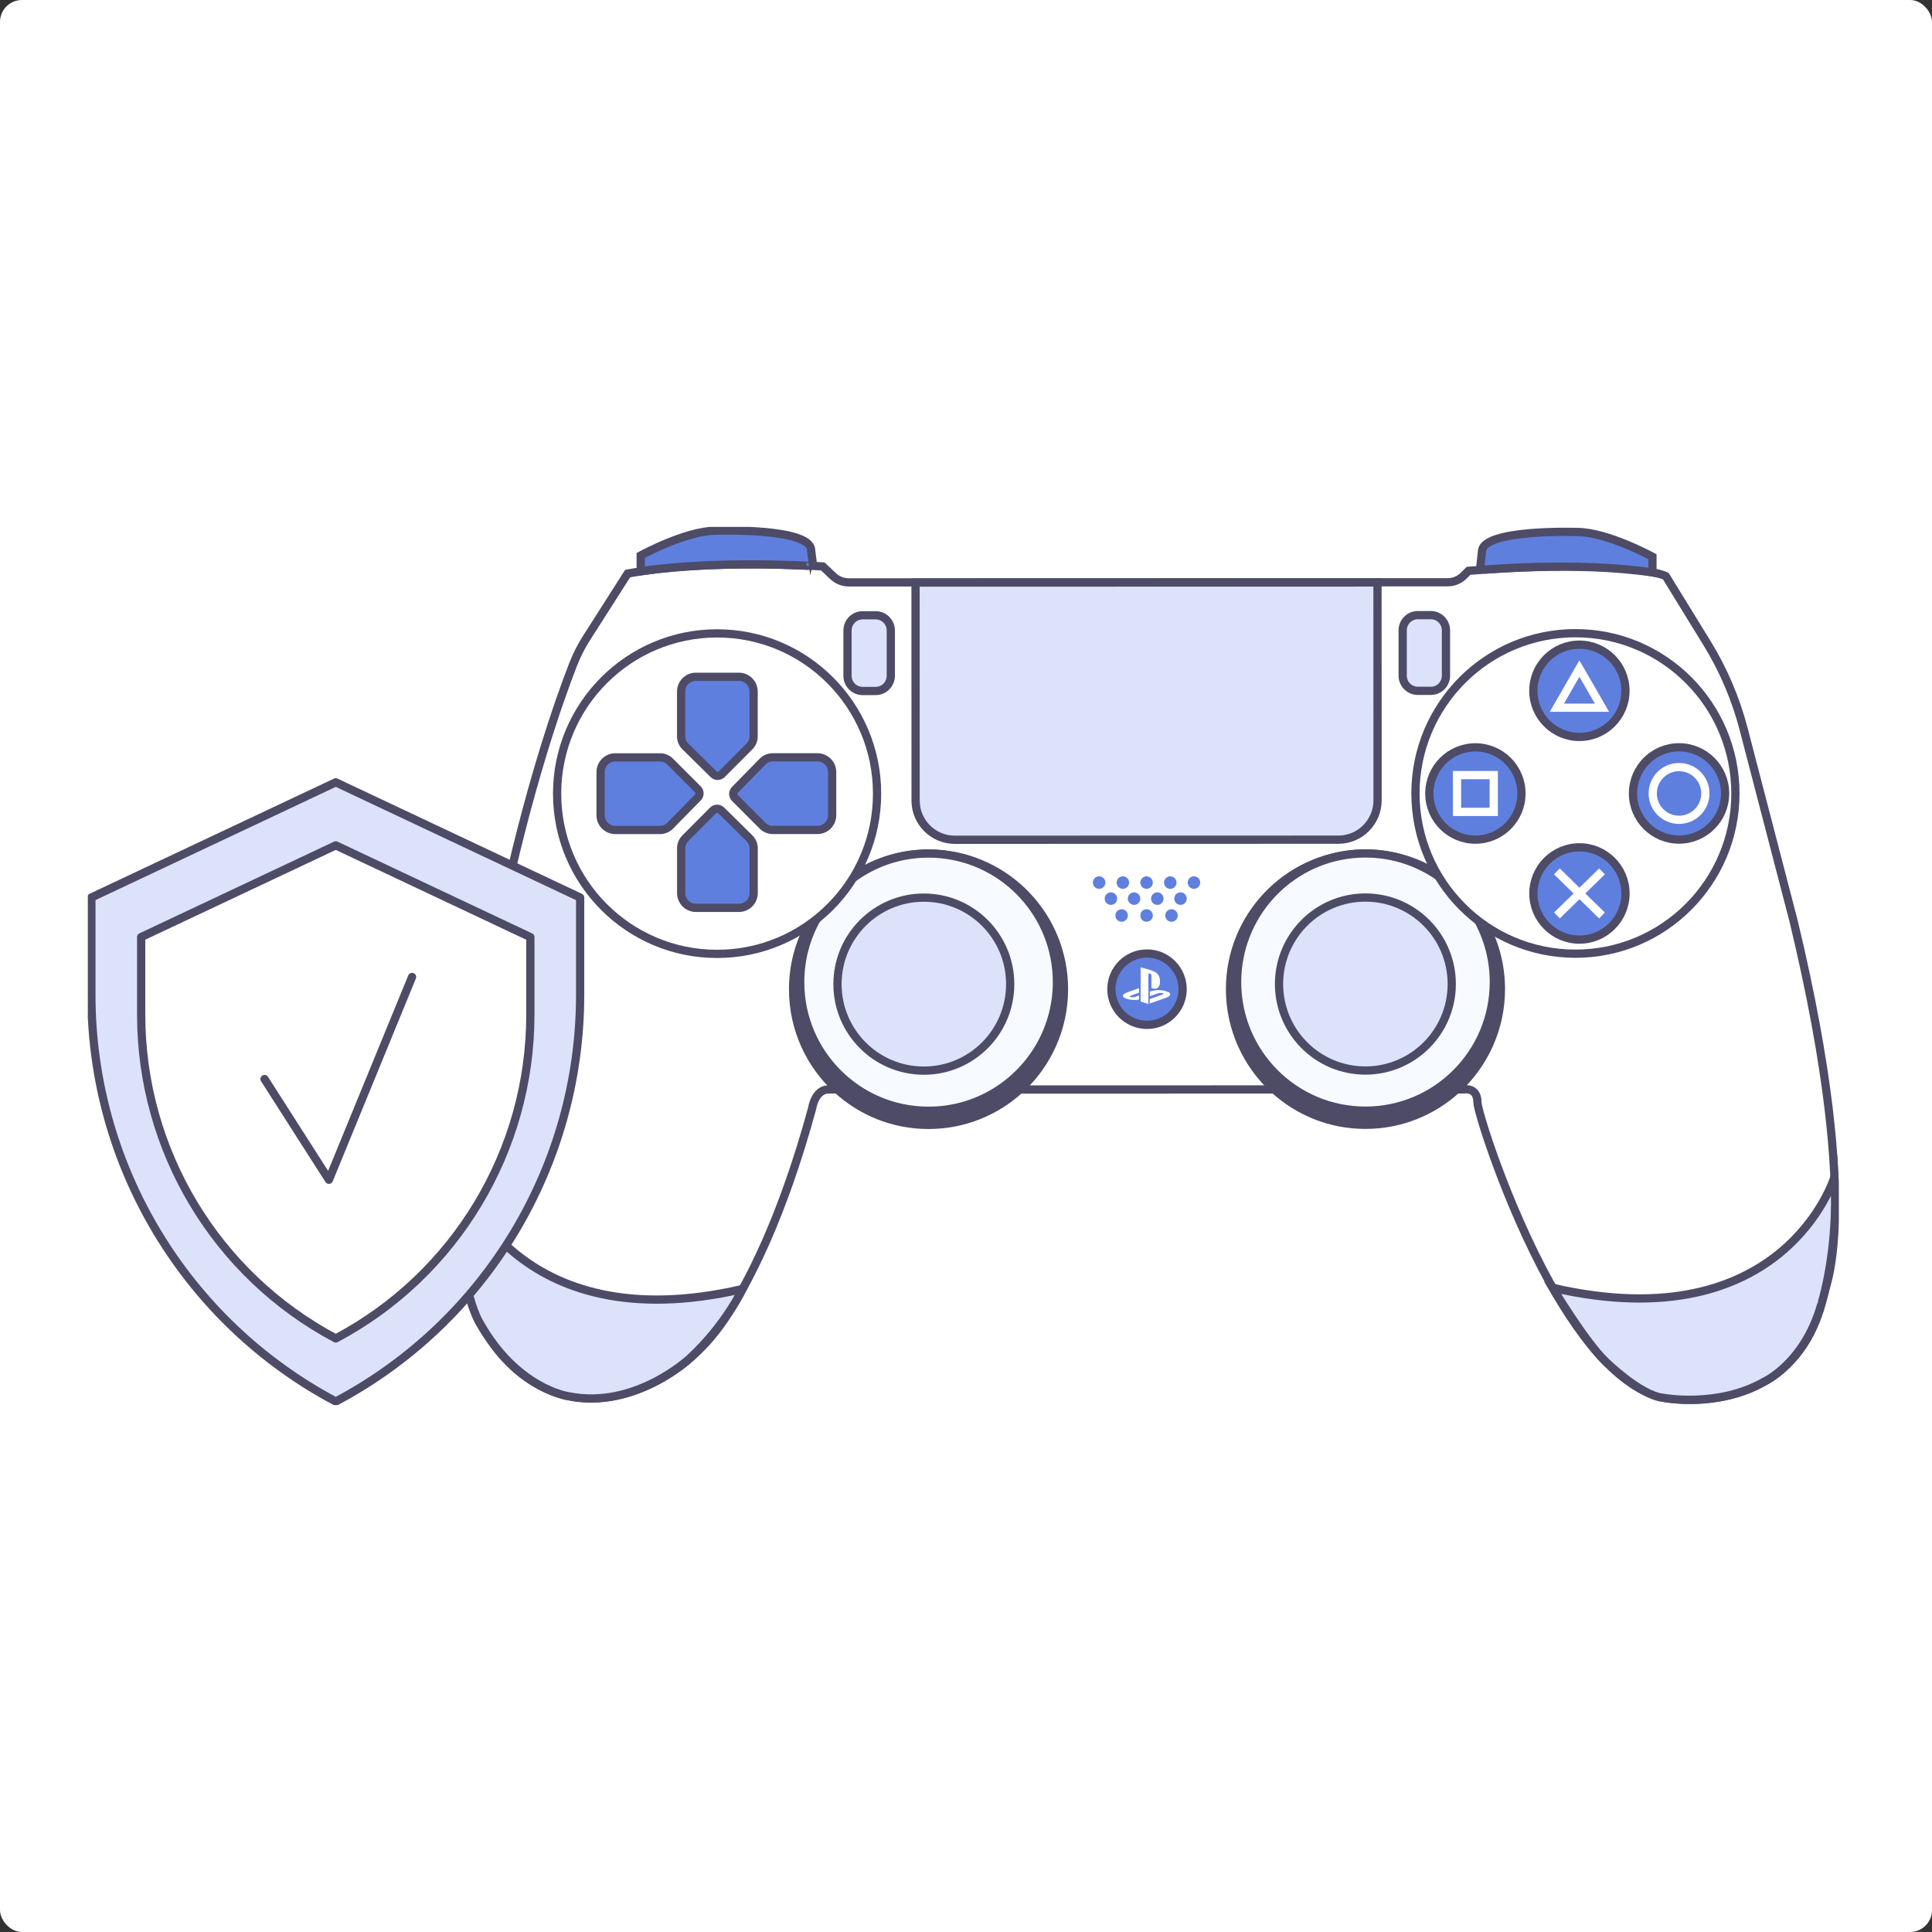 <svg width="352" height="352" viewBox="0 0 352 352" fill="none" xmlns="http://www.w3.org/2000/svg">
<rect x="0" y="0" width="352" height="352" fill="#333333" stroke="none"/>
<rect width="352" height="352" rx="4" fill="white"/>
<g clip-path="url(#clip0_3501_121113)">
<path d="M332.367 235.07C327.867 258.28 304.854 254.904 304.854 254.904C285.697 254.912 269.113 203.644 269.113 200.851C269.113 198.049 266.75 198.484 266.75 198.484H265.325C260.938 202.496 255.108 204.941 248.706 204.941C242.303 204.941 236.474 202.496 232.086 198.492L185.738 198.501C181.351 202.513 175.521 204.959 169.119 204.959C162.716 204.959 156.895 202.513 152.499 198.51H150.883C148.355 198.51 147.877 201.956 147.877 201.956C138.008 238.072 126.428 247.315 126.428 247.315C101.755 266.017 88.88 243.451 88.88 243.451C75.788 226.689 91.008 168.007 91.008 168.007C97.646 136.189 105.43 118.401 105.43 118.401L114.265 104.529C115.108 104.372 115.968 104.233 116.845 104.102V101.465C116.845 101.465 125.098 96.949 130.563 96.949C130.563 96.949 147.895 96.357 147.895 100.517V103.119C149.128 103.18 149.823 103.232 149.823 103.232L152.881 106.139L265.377 106.113L267.471 104.007C268.209 103.954 268.93 103.902 269.643 103.85V100.491C269.643 96.331 286.975 96.914 286.975 96.914C292.439 96.914 300.701 101.422 300.701 101.422V104.216C302.734 104.607 303.42 104.964 303.42 104.964L312.03 118.967C314.288 122.648 316 126.651 317.086 130.829L326.72 167.833C339.283 220.067 332.367 235.07 332.367 235.07Z" fill="white"/>
<path d="M265.395 198.484H266.819C266.819 198.484 269.174 198.057 269.182 200.842C269.182 202.409 274.378 219.161 282.318 233.608C288.564 244.965 296.609 254.521 304.923 254.895C304.923 254.895 326.677 258.089 332.02 236.941C332.281 235.905 332.559 234.879 332.854 233.852C333.332 232.181 334.088 228.665 334.287 222.599V222.59C334.617 212.486 333.393 195.316 326.79 167.833L317.677 132.813C316.243 127.321 314.01 122.065 311.039 117.226L303.498 104.964C303.498 104.964 297.33 101.735 267.558 103.998L266.68 104.877C265.907 105.651 264.856 106.087 263.761 106.087H250.991L166.825 106.104H154.628C153.577 106.104 152.56 105.704 151.787 104.973L149.919 103.206C149.919 103.206 129.321 101.753 114.352 104.503L106.881 116.217C105.899 117.748 105.074 119.376 104.413 121.073C102.042 127.165 96.221 143.378 91.095 167.972C91.095 167.972 82.964 199.328 83.702 222.747C83.972 231.363 85.448 238.908 88.967 243.425C88.967 243.425 98.063 260.012 116.298 253.093C122.727 250.657 128.148 246.105 131.962 240.379C136.366 233.765 142.517 221.903 147.973 201.921C147.973 201.921 148.451 198.484 150.979 198.484H152.595" stroke="#4D4B66" stroke-width="1.5" stroke-miterlimit="10"/>
<path d="M232.147 198.492L185.799 198.501" stroke="#4D4B66" stroke-width="1.5" stroke-miterlimit="10"/>
<path d="M147.495 168.433C145.584 171.94 144.498 175.961 144.498 180.243C144.498 187.483 147.608 193.993 152.56 198.51C156.956 202.513 162.777 204.959 169.18 204.95C175.582 204.95 181.412 202.504 185.799 198.501C190.742 193.976 193.852 187.466 193.852 180.225C193.852 167.058 183.575 156.293 170.604 155.553C170.552 155.553 170.491 155.544 170.439 155.544C170.274 155.527 170.1 155.527 169.935 155.527C169.683 155.518 169.423 155.51 169.171 155.51C168.91 155.51 168.65 155.518 168.398 155.527C168.233 155.527 168.068 155.536 167.902 155.544C167.85 155.544 167.807 155.553 167.763 155.553C163.333 155.797 159.215 157.224 155.714 159.513" fill="#4D4B66"/>
<path d="M147.495 168.433C145.584 171.94 144.498 175.961 144.498 180.243C144.498 187.483 147.608 193.993 152.56 198.51C156.956 202.513 162.777 204.959 169.18 204.95C175.582 204.95 181.412 202.504 185.799 198.501C190.742 193.976 193.852 187.466 193.852 180.225C193.852 167.058 183.575 156.293 170.604 155.553C170.552 155.553 170.491 155.544 170.439 155.544C170.274 155.527 170.1 155.527 169.935 155.527C169.683 155.518 169.423 155.51 169.171 155.51C168.91 155.51 168.65 155.518 168.398 155.527C168.233 155.527 168.068 155.536 167.902 155.544C167.85 155.544 167.807 155.553 167.763 155.553C163.333 155.797 159.215 157.224 155.714 159.513" stroke="#4D4B66" stroke-width="1.5" stroke-miterlimit="10"/>
<path d="M287.765 171.192C292.4 171.192 296.157 167.428 296.157 162.785C296.157 158.142 292.4 154.378 287.765 154.378C283.13 154.378 279.373 158.142 279.373 162.785C279.373 167.428 283.13 171.192 287.765 171.192Z" fill="#5F7FDF" stroke="#4D4B66" stroke-width="1.5" stroke-miterlimit="10"/>
<path d="M287.756 134.266C292.391 134.266 296.149 130.502 296.149 125.859C296.149 121.216 292.391 117.452 287.756 117.452C283.122 117.452 279.364 121.216 279.364 125.859C279.364 130.502 283.122 134.266 287.756 134.266Z" fill="#5F7FDF" stroke="#4D4B66" stroke-width="1.5" stroke-miterlimit="10"/>
<path d="M268.809 152.977C273.444 152.977 277.201 149.213 277.201 144.57C277.201 139.927 273.444 136.163 268.809 136.163C264.174 136.163 260.417 139.927 260.417 144.57C260.417 149.213 264.174 152.977 268.809 152.977Z" fill="#5F7FDF" stroke="#4D4B66" stroke-width="1.5" stroke-miterlimit="10"/>
<path d="M208.977 186.726C212.562 186.726 215.467 183.816 215.467 180.225C215.467 176.635 212.562 173.724 208.977 173.724C205.393 173.724 202.488 176.635 202.488 180.225C202.488 183.816 205.393 186.726 208.977 186.726Z" fill="#5F7FDF" stroke="#4D4B66" stroke-width="1.5" stroke-miterlimit="10"/>
<path d="M305.914 152.968C310.549 152.968 314.306 149.204 314.306 144.561C314.306 139.918 310.549 136.155 305.914 136.155C301.279 136.155 297.521 139.918 297.521 144.561C297.521 149.204 301.279 152.968 305.914 152.968Z" fill="#5F7FDF" stroke="#4D4B66" stroke-width="1.5" stroke-miterlimit="10"/>
<path d="M148.79 167.45C146.878 170.844 145.784 174.777 145.793 178.955C145.793 191.896 156.27 202.383 169.18 202.374C173.94 202.374 178.362 200.955 182.055 198.501C188.388 194.306 192.567 187.109 192.567 178.937C192.567 166.806 183.358 156.824 171.56 155.631C171.36 155.614 171.169 155.597 170.969 155.579C170.787 155.562 170.613 155.553 170.439 155.544C170.274 155.536 170.1 155.527 169.935 155.527C169.683 155.518 169.423 155.51 169.171 155.51C168.91 155.51 168.65 155.518 168.398 155.527C168.233 155.536 168.059 155.544 167.902 155.544C167.729 155.553 167.555 155.562 167.373 155.579C167.173 155.597 166.973 155.605 166.773 155.631C162.551 156.058 158.668 157.616 155.418 159.991" fill="#F7FAFF"/>
<path d="M148.79 167.45C146.878 170.844 145.784 174.777 145.793 178.955C145.793 191.896 156.27 202.383 169.18 202.374C173.94 202.374 178.362 200.955 182.055 198.501C188.388 194.306 192.567 187.109 192.567 178.937C192.567 166.806 183.358 156.824 171.56 155.631C171.36 155.614 171.169 155.597 170.969 155.579C170.787 155.562 170.613 155.553 170.439 155.544C170.274 155.536 170.1 155.527 169.935 155.527C169.683 155.518 169.423 155.51 169.171 155.51C168.91 155.51 168.65 155.518 168.398 155.527C168.233 155.536 168.059 155.544 167.902 155.544C167.729 155.553 167.555 155.562 167.373 155.579C167.173 155.597 166.973 155.605 166.773 155.631C162.551 156.058 158.668 157.616 155.418 159.991" stroke="#4D4B66" stroke-width="1.5" stroke-miterlimit="10"/>
<path d="M261.833 159.252C258.427 157.111 254.457 155.788 250.2 155.544C250.148 155.536 250.087 155.536 250.035 155.536C249.87 155.518 249.696 155.518 249.531 155.518C249.279 155.509 249.019 155.501 248.767 155.501C248.506 155.501 248.254 155.509 247.993 155.518C247.828 155.518 247.663 155.527 247.498 155.536C247.446 155.536 247.403 155.536 247.359 155.544C234.389 156.275 224.094 167.049 224.103 180.225C224.103 187.466 227.213 193.976 232.165 198.492C236.552 202.496 242.381 204.941 248.784 204.932C255.187 204.932 261.016 202.487 265.403 198.484C270.347 193.958 273.457 187.449 273.457 180.208C273.457 176.048 272.432 172.123 270.616 168.677" fill="#4D4B66"/>
<path d="M261.833 159.252C258.427 157.111 254.457 155.788 250.2 155.544C250.148 155.536 250.087 155.536 250.035 155.536C249.87 155.518 249.696 155.518 249.531 155.518C249.279 155.509 249.019 155.501 248.767 155.501C248.506 155.501 248.254 155.509 247.993 155.518C247.828 155.518 247.663 155.527 247.498 155.536C247.446 155.536 247.403 155.536 247.359 155.544C234.389 156.275 224.094 167.049 224.103 180.225C224.103 187.466 227.213 193.976 232.165 198.492C236.552 202.496 242.381 204.941 248.784 204.932C255.187 204.932 261.016 202.487 265.403 198.484C270.347 193.958 273.457 187.449 273.457 180.208C273.457 176.048 272.432 172.123 270.616 168.677" stroke="#4D4B66" stroke-width="1.5" stroke-miterlimit="10"/>
<path d="M243.841 152.986L173.958 153.003C170.013 153.003 166.816 149.8 166.816 145.849L166.808 106.139L250.973 106.121L250.982 145.832C250.982 149.774 247.785 152.986 243.841 152.986Z" fill="#DBE2F9" stroke="#4D4B66" stroke-width="1.5" stroke-miterlimit="10"/>
<path d="M159.536 125.894H157.173C155.653 125.894 154.411 124.658 154.411 123.126V114.868C154.411 113.345 155.644 112.1 157.173 112.1H159.536C161.057 112.1 162.299 113.336 162.299 114.868V123.126C162.299 124.649 161.065 125.894 159.536 125.894Z" fill="#DBE2F9" stroke="#4D4B66" stroke-width="1.5" stroke-miterlimit="10"/>
<path d="M260.686 125.868H258.323C256.802 125.868 255.56 124.632 255.56 123.1V114.841C255.56 113.318 256.794 112.074 258.323 112.074H260.686C262.206 112.074 263.448 113.31 263.448 114.841V123.1C263.448 124.632 262.215 125.868 260.686 125.868Z" fill="#DBE2F9" stroke="#4D4B66" stroke-width="1.5" stroke-miterlimit="10"/>
<path d="M301.066 104.294V101.431C301.066 101.431 292.812 96.922 287.339 96.922C287.339 96.922 270.007 96.339 270.007 100.499L269.643 103.859C269.643 103.85 287.026 102.231 301.066 104.294Z" fill="#5F7FDF" stroke="#4D4B66" stroke-width="1.5" stroke-miterlimit="10"/>
<path d="M116.732 104.068V101.204C116.732 101.204 124.986 96.688 130.45 96.688C130.45 96.688 147.782 96.096 147.782 100.264L148.147 103.145C148.155 103.136 130.78 102.005 116.732 104.068Z" fill="#5F7FDF" stroke="#4D4B66" stroke-width="1.5" stroke-miterlimit="10"/>
<path d="M124.864 152.725L129.903 147.668C130.32 147.251 130.988 147.251 131.405 147.66L136.54 152.716C137.035 153.203 137.313 153.865 137.313 154.552V162.715C137.313 164.204 136.114 165.405 134.629 165.405H126.792C125.307 165.405 124.108 164.204 124.108 162.715V154.544C124.108 153.873 124.377 153.212 124.864 152.725Z" fill="#5F7FDF" stroke="#4D4B66" stroke-width="1.5" stroke-miterlimit="10"/>
<path d="M136.549 135.989L131.51 141.046C131.093 141.463 130.424 141.463 130.007 141.054L124.873 135.998C124.378 135.511 124.1 134.849 124.1 134.162V125.998C124.1 124.51 125.298 123.309 126.784 123.309H134.62C136.106 123.309 137.305 124.51 137.305 125.998V134.17C137.305 134.849 137.035 135.511 136.549 135.989Z" fill="#5F7FDF" stroke="#4D4B66" stroke-width="1.5" stroke-miterlimit="10"/>
<path d="M138.955 150.453L133.908 145.406C133.491 144.988 133.491 144.318 133.899 143.9L138.946 138.757C139.433 138.261 140.093 137.982 140.779 137.982H148.928C150.414 137.982 151.613 139.183 151.613 140.671V148.521C151.613 150.009 150.414 151.21 148.928 151.21H140.771C140.093 151.202 139.433 150.932 138.955 150.453Z" fill="#5F7FDF" stroke="#4D4B66" stroke-width="1.5" stroke-miterlimit="10"/>
<path d="M122.084 138.748L127.132 143.796C127.549 144.213 127.549 144.884 127.14 145.301L122.093 150.445C121.606 150.941 120.946 151.219 120.26 151.219H112.111C110.625 151.219 109.426 150.018 109.426 148.53V140.68C109.426 139.192 110.625 137.991 112.111 137.991H120.268C120.946 137.991 121.606 138.261 122.084 138.748Z" fill="#5F7FDF" stroke="#4D4B66" stroke-width="1.5" stroke-miterlimit="10"/>
<path d="M83.676 214.54C83.676 214.54 93.545 244.547 135.28 234.852C135.28 234.852 132.24 241.414 125.715 247.454C125.715 247.454 115.724 256.87 103.536 254.381C103.536 254.381 94.136 253.076 87.351 240.953C87.351 240.953 82.929 233.939 83.676 214.54Z" fill="#DBE2F9" stroke="#4D4B66" stroke-width="1.5" stroke-miterlimit="10"/>
<path d="M334.218 214.488C334.218 214.488 325.122 244.33 282.883 234.635C282.883 234.635 288.738 244.399 292.457 247.994C292.457 247.994 298.825 254.26 303.021 254.669C303.021 254.669 313.02 256.566 321.491 251.701C321.491 251.701 328.64 248.455 331.742 237.951C331.751 237.942 335.043 227.969 334.218 214.488Z" fill="#DBE2F9" stroke="#4D4B66" stroke-width="1.5" stroke-miterlimit="10"/>
<path d="M168.319 195.064C177.008 195.064 184.052 188.007 184.052 179.303C184.052 170.599 177.008 163.542 168.319 163.542C159.63 163.542 152.586 170.599 152.586 179.303C152.586 188.007 159.63 195.064 168.319 195.064Z" fill="#DBE2F9" stroke="#4D4B66" stroke-width="1.5" stroke-miterlimit="10"/>
<path d="M130.65 173.794C146.747 173.794 159.797 160.722 159.797 144.596C159.797 128.471 146.747 115.398 130.65 115.398C114.552 115.398 101.503 128.471 101.503 144.596C101.503 160.722 114.552 173.794 130.65 173.794Z" stroke="#4D4B66" stroke-width="1.5" stroke-miterlimit="10"/>
<path d="M262.076 159.652C258.914 157.459 255.187 156.023 251.156 155.614C250.956 155.597 250.765 155.579 250.565 155.562C250.443 155.544 250.322 155.544 250.2 155.536C250.148 155.527 250.087 155.527 250.035 155.527C249.87 155.518 249.696 155.51 249.531 155.51C249.279 155.501 249.019 155.492 248.767 155.492C248.506 155.492 248.245 155.501 247.993 155.51C247.828 155.518 247.655 155.527 247.498 155.527C247.446 155.527 247.403 155.527 247.359 155.536C247.229 155.544 247.099 155.553 246.977 155.562C246.777 155.579 246.595 155.588 246.395 155.614C246.386 155.614 246.378 155.614 246.378 155.614C234.597 156.815 225.397 166.797 225.397 178.937C225.397 191.878 235.874 202.365 248.784 202.356C261.702 202.356 272.171 191.861 272.171 178.929C272.171 174.891 271.155 171.088 269.356 167.772" fill="#F7FAFF"/>
<path d="M262.076 159.652C258.914 157.459 255.187 156.023 251.156 155.614C250.956 155.597 250.765 155.579 250.565 155.562C250.443 155.544 250.322 155.544 250.2 155.536C250.148 155.527 250.087 155.527 250.035 155.527C249.87 155.518 249.696 155.51 249.531 155.51C249.279 155.501 249.019 155.492 248.767 155.492C248.506 155.492 248.245 155.501 247.993 155.51C247.828 155.518 247.655 155.527 247.498 155.527C247.446 155.527 247.403 155.527 247.359 155.536C247.229 155.544 247.099 155.553 246.977 155.562C246.777 155.579 246.595 155.588 246.395 155.614C246.386 155.614 246.378 155.614 246.378 155.614C234.597 156.815 225.397 166.797 225.397 178.937C225.397 191.878 235.874 202.365 248.784 202.356C261.702 202.356 272.171 191.861 272.171 178.929C272.171 174.891 271.155 171.088 269.356 167.772" stroke="#4D4B66" stroke-width="1.5" stroke-miterlimit="10"/>
<path d="M248.766 195.046C257.456 195.046 264.5 187.99 264.5 179.285C264.5 170.581 257.456 163.525 248.766 163.525C240.077 163.525 233.033 170.581 233.033 179.285C233.033 187.99 240.077 195.046 248.766 195.046Z" fill="#DBE2F9" stroke="#4D4B66" stroke-width="1.5" stroke-miterlimit="10"/>
<path d="M287.036 173.759C303.133 173.759 316.182 160.687 316.182 144.561C316.182 128.436 303.133 115.364 287.036 115.364C270.938 115.364 257.889 128.436 257.889 144.561C257.889 160.687 270.938 173.759 287.036 173.759Z" stroke="#4D4B66" stroke-width="1.5" stroke-miterlimit="10"/>
<path d="M287.756 121.812L289.815 125.372L291.866 128.94H287.756H283.656L285.706 125.372L287.756 121.812Z" stroke="white" stroke-width="1.5" stroke-miterlimit="10"/>
<path d="M305.914 149.365C308.562 149.365 310.709 147.215 310.709 144.561C310.709 141.908 308.562 139.758 305.914 139.758C303.265 139.758 301.118 141.908 301.118 144.561C301.118 147.215 303.265 149.365 305.914 149.365Z" stroke="white" stroke-width="1.5" stroke-miterlimit="10"/>
<path d="M272.153 141.219H265.464V147.921H272.153V141.219Z" stroke="white" stroke-width="1.5" stroke-miterlimit="10"/>
<path d="M291.874 158.764L283.665 166.797" stroke="white" stroke-width="1.5" stroke-miterlimit="10"/>
<path d="M283.656 158.764L291.874 166.797" stroke="white" stroke-width="1.5" stroke-miterlimit="10"/>
<path d="M207.813 176.266C207.848 176.274 207.882 176.283 207.917 176.283C208.256 176.353 208.586 176.44 208.916 176.535C209.229 176.622 209.551 176.718 209.855 176.831C210.08 176.91 210.289 177.005 210.497 177.127C210.68 177.232 210.845 177.362 210.975 177.528C211.123 177.71 211.219 177.919 211.271 178.145C211.314 178.311 211.331 178.476 211.34 178.641C211.349 178.772 211.349 178.911 211.34 179.042C211.323 179.259 211.279 179.468 211.184 179.66C211.106 179.816 210.993 179.947 210.836 180.034C210.715 180.104 210.584 180.138 210.445 180.138C210.254 180.147 210.063 180.095 209.889 180.025C209.855 180.008 209.82 179.99 209.785 179.982C209.785 179.964 209.785 179.956 209.785 179.938C209.785 179.259 209.785 178.589 209.785 177.91C209.785 177.815 209.785 177.719 209.759 177.632C209.75 177.606 209.742 177.571 209.733 177.545C209.681 177.432 209.594 177.371 209.481 177.345C209.412 177.336 209.359 177.353 209.307 177.406C209.281 177.44 209.255 177.484 209.246 177.528C209.238 177.571 209.229 177.623 209.229 177.667C209.229 177.693 209.229 177.719 209.229 177.745C209.229 179.451 209.229 181.165 209.229 182.871C209.229 182.888 209.229 182.906 209.229 182.923C208.76 182.775 208.291 182.627 207.822 182.479C207.813 180.417 207.813 178.346 207.813 176.266Z" fill="white"/>
<path d="M209.49 181.505C209.49 181.226 209.49 180.939 209.49 180.66C209.56 180.634 209.629 180.617 209.699 180.591C209.977 180.513 210.263 180.452 210.55 180.417C210.784 180.391 211.028 180.382 211.262 180.391C211.575 180.408 211.879 180.443 212.183 180.521C212.4 180.573 212.618 180.652 212.826 180.739C212.922 180.782 213.009 180.835 213.078 180.904C213.121 180.939 213.156 180.982 213.174 181.026C213.226 181.122 213.226 181.217 213.174 181.313C213.148 181.365 213.104 181.409 213.061 181.452C212.974 181.531 212.878 181.583 212.774 181.644C212.652 181.705 212.522 181.757 212.383 181.801C211.427 182.14 210.472 182.488 209.516 182.827C209.507 182.836 209.49 182.836 209.473 182.845C209.473 182.575 209.473 182.305 209.473 182.036C209.507 182.018 209.551 182.009 209.586 181.992C210.298 181.74 211.01 181.487 211.714 181.226C211.757 181.209 211.81 181.191 211.853 181.165C211.879 181.148 211.905 181.13 211.931 181.104C211.966 181.061 211.966 181.017 211.923 180.983C211.897 180.965 211.87 180.948 211.836 180.939C211.775 180.913 211.705 180.904 211.645 180.895C211.393 180.878 211.158 180.913 210.923 180.991C210.454 181.157 209.977 181.322 209.507 181.496C209.516 181.496 209.499 181.505 209.49 181.505Z" fill="white"/>
<path d="M207.535 180.034C207.535 180.312 207.535 180.582 207.535 180.852C207.518 180.861 207.509 180.861 207.5 180.869C207.031 181.035 206.562 181.209 206.093 181.374C206.041 181.392 205.989 181.418 205.945 181.444C205.928 181.461 205.902 181.479 205.884 181.496C205.85 181.54 205.858 181.574 205.893 181.609C205.911 181.627 205.937 181.644 205.963 181.653C206.023 181.679 206.093 181.696 206.154 181.696C206.38 181.714 206.606 181.696 206.823 181.627C207.005 181.566 207.188 181.496 207.361 181.435C207.413 181.418 207.457 181.4 207.509 181.383C207.518 181.383 207.518 181.383 207.535 181.374C207.535 181.618 207.535 181.862 207.535 182.105C207.466 182.114 207.396 182.131 207.327 182.14C207.101 182.175 206.884 182.192 206.658 182.192C206.18 182.192 205.711 182.114 205.25 181.966C205.137 181.931 205.033 181.896 204.929 181.844C204.842 181.801 204.764 181.748 204.703 181.679C204.66 181.635 204.633 181.592 204.607 181.54C204.564 181.444 204.573 181.348 204.625 181.261C204.66 181.209 204.694 181.165 204.746 181.13C204.825 181.07 204.911 181.026 204.998 180.974C205.181 180.878 205.363 180.808 205.554 180.739C206.197 180.513 206.84 180.278 207.483 180.051C207.509 180.043 207.518 180.043 207.535 180.034Z" fill="white"/>
<path d="M200.255 161.941C200.883 161.941 201.393 161.43 201.393 160.801C201.393 160.171 200.883 159.661 200.255 159.661C199.626 159.661 199.117 160.171 199.117 160.801C199.117 161.43 199.626 161.941 200.255 161.941Z" fill="#5F7FDF"/>
<path d="M204.581 161.941C205.21 161.941 205.72 161.43 205.72 160.801C205.72 160.171 205.21 159.661 204.581 159.661C203.953 159.661 203.443 160.171 203.443 160.801C203.443 161.43 203.953 161.941 204.581 161.941Z" fill="#5F7FDF"/>
<path d="M202.401 164.865C203.029 164.865 203.539 164.354 203.539 163.725C203.539 163.095 203.029 162.585 202.401 162.585C201.772 162.585 201.263 163.095 201.263 163.725C201.263 164.354 201.772 164.865 202.401 164.865Z" fill="#5F7FDF"/>
<path d="M206.623 164.865C207.251 164.865 207.761 164.354 207.761 163.725C207.761 163.095 207.251 162.585 206.623 162.585C205.994 162.585 205.485 163.095 205.485 163.725C205.485 164.354 205.994 164.865 206.623 164.865Z" fill="#5F7FDF"/>
<path d="M204.355 167.937C204.984 167.937 205.493 167.426 205.493 166.797C205.493 166.167 204.984 165.657 204.355 165.657C203.727 165.657 203.217 166.167 203.217 166.797C203.217 167.426 203.727 167.937 204.355 167.937Z" fill="#5F7FDF"/>
<path d="M208.899 167.937C209.527 167.937 210.037 167.426 210.037 166.797C210.037 166.167 209.527 165.657 208.899 165.657C208.27 165.657 207.761 166.167 207.761 166.797C207.761 167.426 208.27 167.937 208.899 167.937Z" fill="#5F7FDF"/>
<path d="M213.443 167.937C214.071 167.937 214.581 167.426 214.581 166.797C214.581 166.167 214.071 165.657 213.443 165.657C212.814 165.657 212.305 166.167 212.305 166.797C212.305 167.426 212.814 167.937 213.443 167.937Z" fill="#5F7FDF"/>
<path d="M210.853 164.865C211.482 164.865 211.991 164.354 211.991 163.725C211.991 163.095 211.482 162.585 210.853 162.585C210.225 162.585 209.715 163.095 209.715 163.725C209.715 164.354 210.225 164.865 210.853 164.865Z" fill="#5F7FDF"/>
<path d="M215.084 164.865C215.713 164.865 216.222 164.354 216.222 163.725C216.222 163.095 215.713 162.585 215.084 162.585C214.456 162.585 213.946 163.095 213.946 163.725C213.946 164.354 214.456 164.865 215.084 164.865Z" fill="#5F7FDF"/>
<path d="M208.899 161.941C209.527 161.941 210.037 161.43 210.037 160.801C210.037 160.171 209.527 159.661 208.899 159.661C208.27 159.661 207.761 160.171 207.761 160.801C207.761 161.43 208.27 161.941 208.899 161.941Z" fill="#5F7FDF"/>
<path d="M213.217 161.941C213.845 161.941 214.355 161.43 214.355 160.801C214.355 160.171 213.845 159.661 213.217 159.661C212.588 159.661 212.079 160.171 212.079 160.801C212.079 161.43 212.588 161.941 213.217 161.941Z" fill="#5F7FDF"/>
<path d="M217.535 161.941C218.163 161.941 218.673 161.43 218.673 160.801C218.673 160.171 218.163 159.661 217.535 159.661C216.906 159.661 216.396 160.171 216.396 160.801C216.396 161.43 216.906 161.941 217.535 161.941Z" fill="#5F7FDF"/>
<path d="M61.175 255.347C33.783 240.823 16.651 212.321 16.651 181.27V163.516L61.175 142.534L105.699 163.525V181.27C105.699 212.321 88.567 240.823 61.175 255.347Z" fill="#DBE2F9" stroke="#4D4B66" stroke-width="1.5" stroke-miterlimit="10" stroke-linecap="round" stroke-linejoin="round"/>
<path d="M61.175 243.86C39.361 232.294 25.721 209.588 25.721 184.864V170.731L61.175 154.021L96.629 170.739V184.872C96.629 209.588 82.99 232.294 61.175 243.86Z" fill="white" stroke="#4D4B66" stroke-width="1.5" stroke-miterlimit="10" stroke-linecap="round" stroke-linejoin="round"/>
<path d="M48.196 196.595L59.925 214.949L75.076 177.997" stroke="#4D4B66" stroke-width="1.5" stroke-miterlimit="10" stroke-linecap="round" stroke-linejoin="round"/>
</g>
<defs>
<clipPath id="clip0_3501_121113">
<rect width="319" height="160" fill="white" transform="translate(16 96)"/>
</clipPath>
</defs>
</svg>
